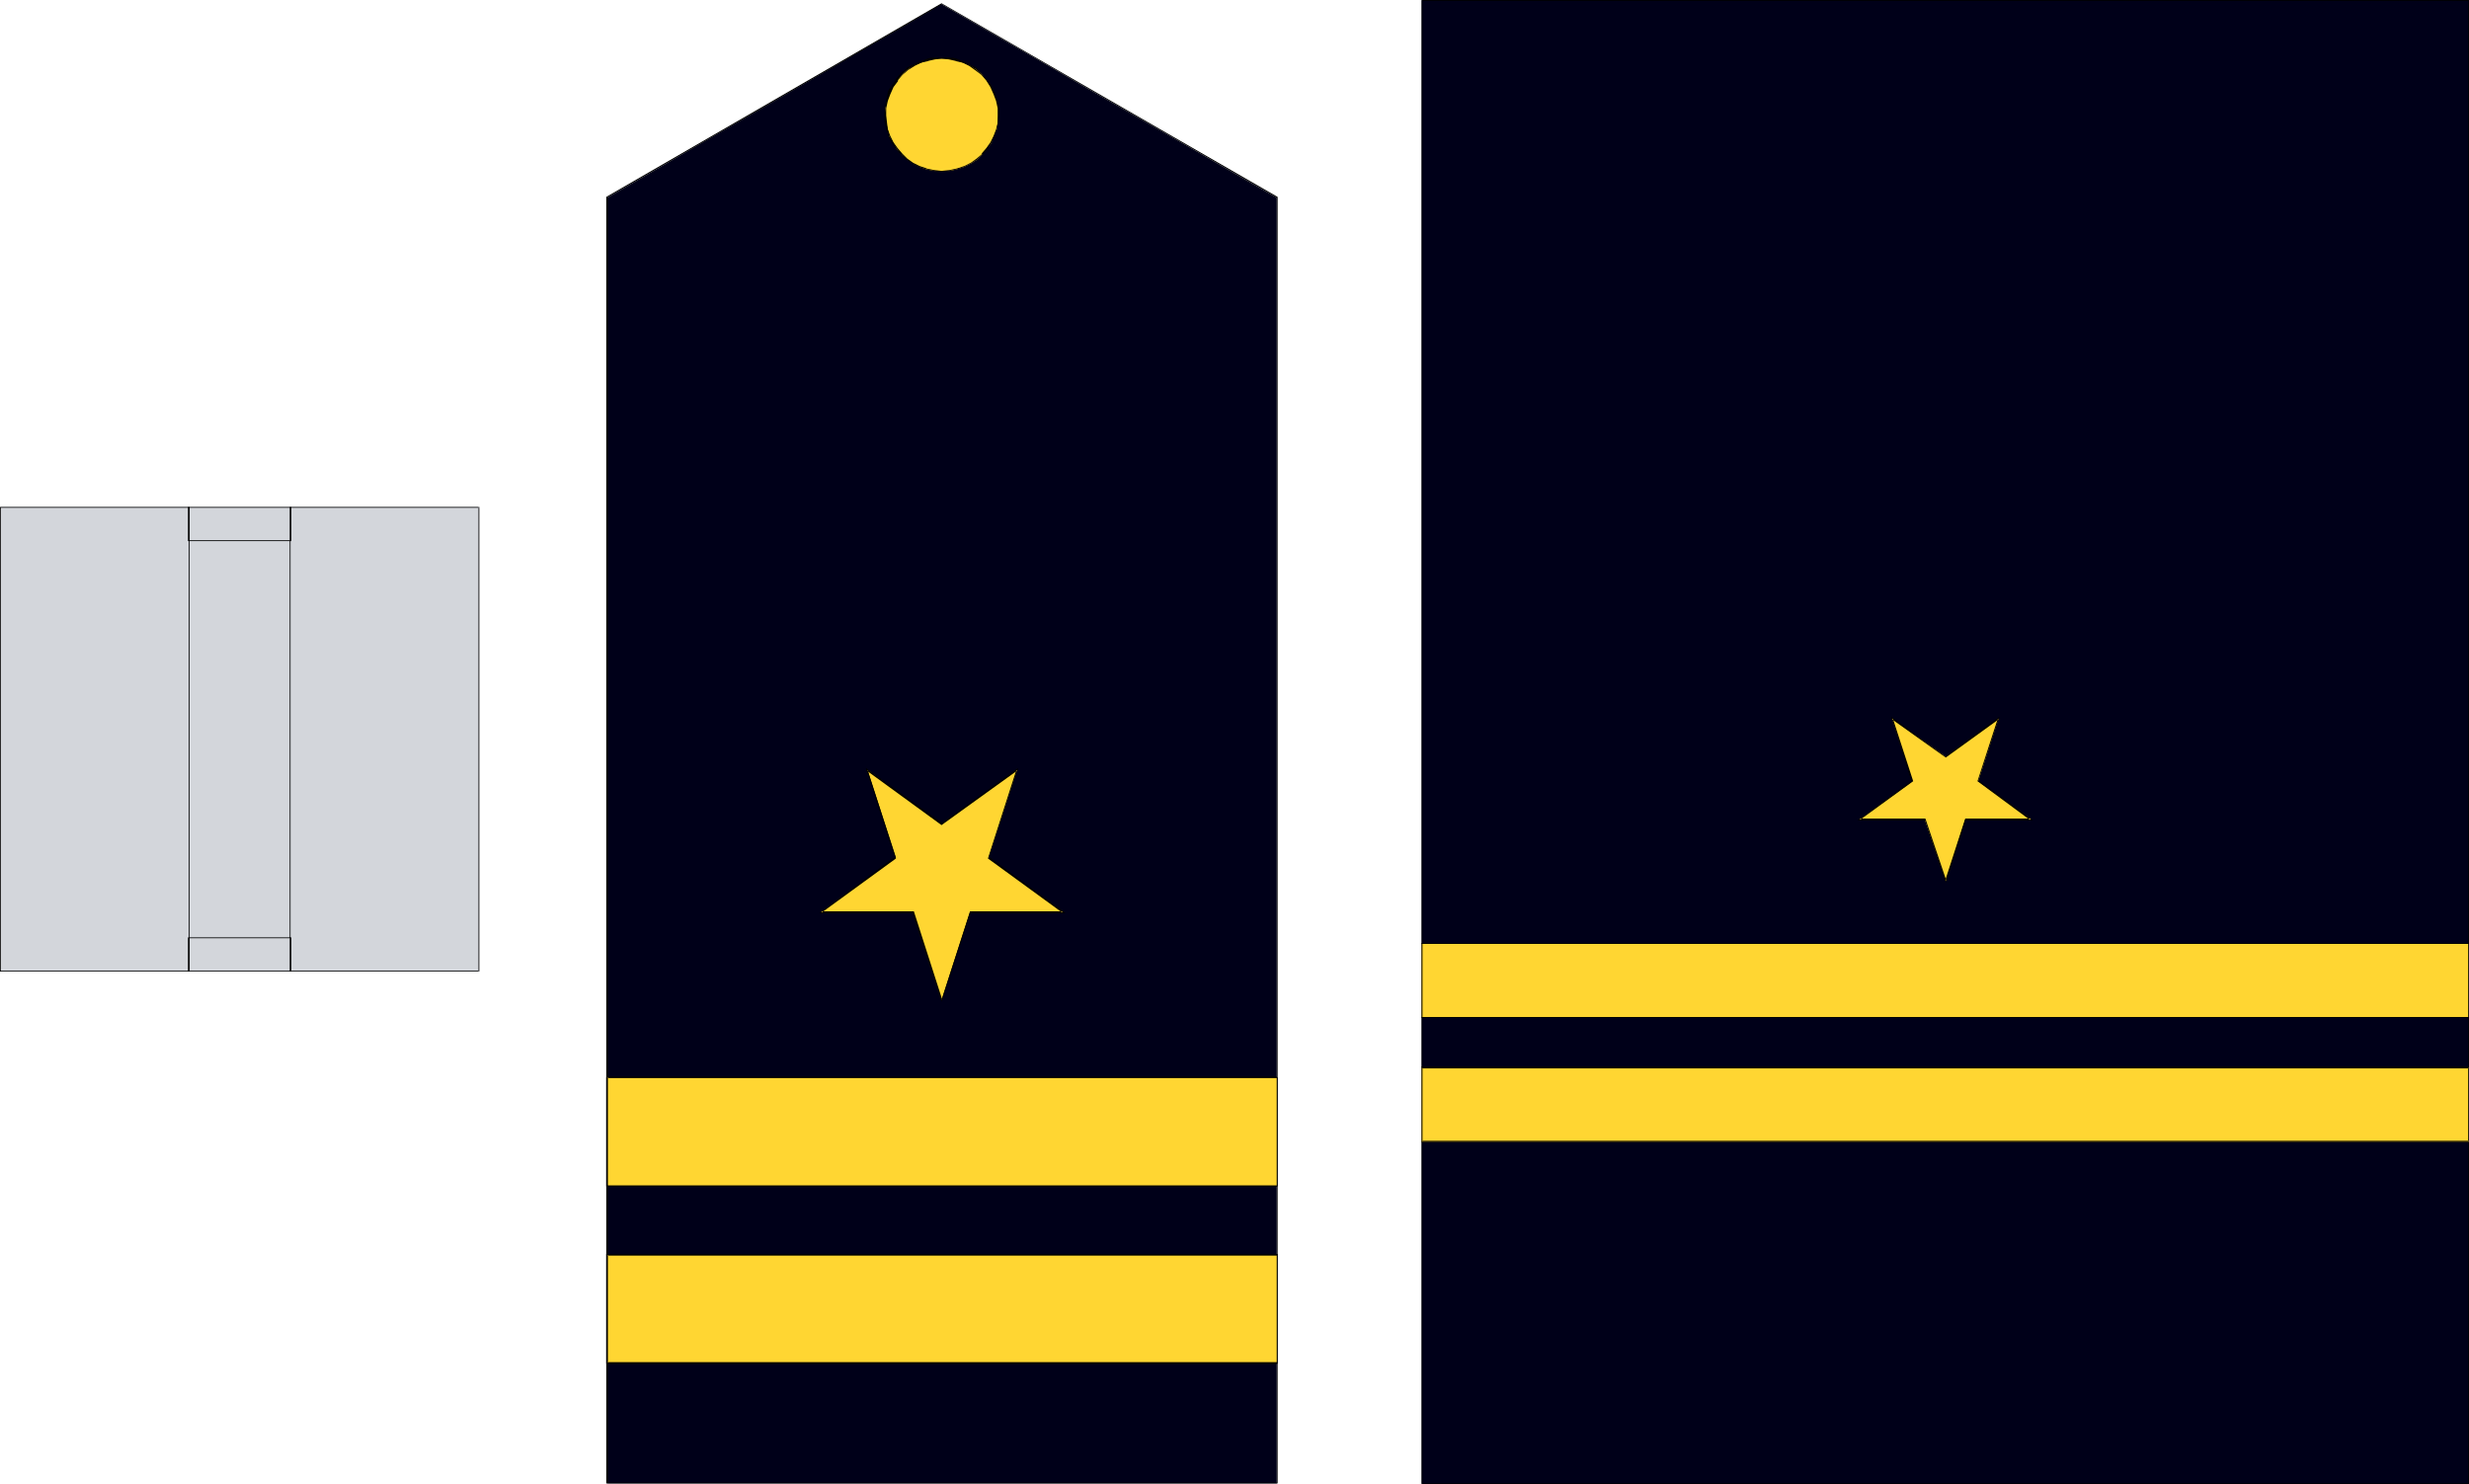 <?xml version="1.0" encoding="UTF-8" standalone="no"?>
<svg
   version="1.0"
   width="129.724mm"
   height="78.001mm"
   id="svg39"
   sodipodi:docname="Badges 05.wmf"
   xmlns:inkscape="http://www.inkscape.org/namespaces/inkscape"
   xmlns:sodipodi="http://sodipodi.sourceforge.net/DTD/sodipodi-0.dtd"
   xmlns="http://www.w3.org/2000/svg"
   xmlns:svg="http://www.w3.org/2000/svg">
  <sodipodi:namedview
     id="namedview39"
     pagecolor="#ffffff"
     bordercolor="#000000"
     borderopacity="0.25"
     inkscape:showpageshadow="2"
     inkscape:pageopacity="0.0"
     inkscape:pagecheckerboard="0"
     inkscape:deskcolor="#d1d1d1"
     inkscape:document-units="mm" />
  <defs
     id="defs1">
    <pattern
       id="WMFhbasepattern"
       patternUnits="userSpaceOnUse"
       width="6"
       height="6"
       x="0"
       y="0" />
  </defs>
  <path
     style="fill:#d3d6db;fill-opacity:1;fill-rule:evenodd;stroke:none"
     d="M 0.162,192.983 V 100.694 H 95.182 v 92.289 z"
     id="path1" />
  <path
     style="fill:#000000;fill-opacity:1;fill-rule:evenodd;stroke:none"
     d="m 0.162,192.822 v 0.162 -92.289 0.162 H 95.182 l -0.162,-0.162 v 92.289 l 0.162,-0.162 H 0.162 L 0,192.983 H 95.182 V 100.694 H 0 v 92.289 z"
     id="path2" />
  <path
     style="fill:#d3d6db;fill-opacity:1;fill-rule:evenodd;stroke:none"
     d="m 37.491,186.195 v -78.713 h 20.2 v 78.713 z"
     id="path3" />
  <path
     style="fill:#000000;fill-opacity:1;fill-rule:evenodd;stroke:none"
     d="m 37.491,186.195 h 0.162 v -78.713 h -0.162 20.2 -0.162 v 78.713 h 0.162 -20.2 v 0.162 H 57.691 V 107.321 H 37.491 v 79.036 z"
     id="path4" />
  <path
     style="fill:#000000;fill-opacity:1;fill-rule:evenodd;stroke:none"
     d="m 37.653,192.983 v -6.788 h -0.323 v 6.788 z"
     id="path5" />
  <path
     style="fill:#000000;fill-opacity:1;fill-rule:evenodd;stroke:none"
     d="m 37.653,107.482 v -6.788 h -0.323 v 6.788 z"
     id="path6" />
  <path
     style="fill:#000000;fill-opacity:1;fill-rule:evenodd;stroke:none"
     d="m 57.53,100.694 v 6.788 h 0.323 v -6.788 z"
     id="path7" />
  <path
     style="fill:#000000;fill-opacity:1;fill-rule:evenodd;stroke:none"
     d="m 57.53,186.195 v 6.788 h 0.323 v -6.788 z"
     id="path8" />
  <path
     style="fill:#000019;fill-opacity:1;fill-rule:evenodd;stroke:none"
     d="M 120.553,294.647 V 39.275 L 186.971,0.808 253.55,39.275 V 294.647 Z"
     id="path9" />
  <path
     style="fill:#000000;fill-opacity:1;fill-rule:evenodd;stroke:none"
     d="m 120.553,294.485 0.162,0.162 V 39.275 h -0.162 L 187.133,0.808 h -0.162 l 66.579,38.467 v 0 255.372 -0.162 H 120.553 l -0.162,0.162 H 253.712 V 39.114 L 186.971,0.647 120.392,39.114 V 294.647 Z"
     id="path10" />
  <path
     style="fill:#000000;fill-opacity:1;fill-rule:evenodd;stroke:none"
     d="m 186.971,34.103 0.808,-0.162 h 0.808 l 0.646,-0.162 0.808,-0.162 0.808,-0.162 0.646,-0.323 1.293,-0.647 1.778,-1.293 0.485,-0.485 0.485,-0.647 0.485,-0.485 0.323,-0.647 0.485,-0.485 0.323,-0.647 0.323,-0.647 0.162,-0.808 0.323,-0.647 0.162,-0.808 0.162,-0.647 v -0.647 -1.616 -0.647 l -0.162,-0.647 -0.162,-0.97 -0.485,-1.455 -0.323,-0.647 -0.323,-0.647 -0.162,0.162 0.323,0.647 0.323,0.647 0.485,1.455 0.162,0.808 v 0.647 l 0.162,0.647 v 1.616 l -0.162,0.647 v 0.647 l -0.323,0.647 -0.162,0.647 -0.162,0.808 -0.485,0.647 -0.162,0.647 -0.485,0.485 -0.485,0.647 -0.323,0.485 -0.485,0.647 -0.485,0.323 -1.616,1.293 -1.454,0.808 -0.646,0.162 -0.808,0.323 -0.646,0.162 h -0.646 l -0.808,0.162 -0.808,0.162 z"
     id="path11" />
  <path
     style="fill:#000000;fill-opacity:1;fill-rule:evenodd;stroke:none"
     d="m 196.829,16.971 -0.485,-0.647 -0.485,-0.647 -0.485,-0.647 -0.485,-0.485 -0.646,-0.647 -0.485,-0.485 -1.293,-0.647 -0.646,-0.323 -0.646,-0.323 -1.293,-0.485 -0.808,-0.162 h -0.646 -0.808 -1.293 -0.808 -0.646 l -0.646,0.162 -0.808,0.323 -1.293,0.485 -0.646,0.323 -0.646,0.323 -0.646,0.323 -0.485,0.485 -0.646,0.485 -1.131,1.293 -0.323,0.647 -0.485,0.647 0.323,0.162 0.323,-0.647 0.485,-0.808 0.485,-0.485 0.485,-0.485 0.485,-0.485 0.646,-0.485 0.646,-0.323 0.646,-0.485 0.485,-0.323 1.454,-0.485 0.646,-0.162 0.646,-0.162 0.646,-0.162 h 0.808 1.293 0.808 l 0.646,0.162 0.646,0.162 1.293,0.485 0.646,0.162 0.646,0.323 1.293,0.808 0.485,0.485 0.646,0.323 0.485,0.647 0.485,0.485 0.485,0.808 0.485,0.647 z"
     id="path12" />
  <path
     style="fill:#000000;fill-opacity:1;fill-rule:evenodd;stroke:none"
     d="m 177.113,16.971 h 0.162 l -0.646,0.647 -0.323,0.647 -0.162,0.808 -0.323,1.616 -0.162,0.647 v 0.647 0.808 1.455 l 0.162,0.647 0.162,0.808 0.323,0.647 0.162,0.808 0.323,0.647 0.323,0.647 0.323,0.485 0.485,0.647 0.97,1.131 0.485,0.485 1.131,0.808 0.646,0.485 0.646,0.323 0.646,0.323 0.646,0.323 0.808,0.162 0.646,0.162 0.808,0.162 h 0.808 l 0.808,0.162 v -0.162 l -0.808,-0.162 -0.808,-0.162 h -0.808 l -0.646,-0.162 -0.646,-0.323 -0.646,-0.162 -0.646,-0.323 -0.646,-0.485 -0.646,-0.323 -1.131,-0.97 -0.485,-0.323 -0.323,-0.647 -0.646,-0.485 -0.323,-0.647 -0.323,-0.485 -0.485,-0.647 -0.162,-0.647 -0.323,-0.808 -0.162,-0.647 -0.162,-0.647 -0.162,-0.647 -0.162,-1.455 v -0.808 -0.647 l 0.162,-0.647 0.162,-0.808 0.162,-0.647 0.323,-0.808 0.323,-0.647 0.485,-0.647 v 0 z"
     id="path13" />
  <path
     style="fill:#000000;fill-opacity:1;fill-rule:evenodd;stroke:none"
     d="m 120.553,270.888 h 132.997 v -0.323 H 120.553 Z"
     id="path14" />
  <path
     style="fill:#000000;fill-opacity:1;fill-rule:evenodd;stroke:none"
     d="M 253.55,249.068 H 120.553 v 0.323 h 132.997 z"
     id="path15" />
  <path
     style="fill:#000000;fill-opacity:1;fill-rule:evenodd;stroke:none"
     d="m 120.553,235.653 h 132.997 v -0.162 H 120.553 Z"
     id="path16" />
  <path
     style="fill:#000000;fill-opacity:1;fill-rule:evenodd;stroke:none"
     d="M 253.55,213.833 H 120.553 v 0.323 h 132.997 z"
     id="path17" />
  <path
     style="fill:#000000;fill-opacity:1;fill-rule:evenodd;stroke:none"
     d="m 187.133,198.64 -5.656,-17.617 h -18.422 v 0.323 l 14.867,-10.829 -5.656,-17.617 -0.162,0.162 14.867,10.829 15.029,-10.829 -0.162,-0.162 -5.656,17.617 14.867,10.829 v -0.323 h -18.422 l -5.656,17.617 h 0.162 l 5.656,-17.456 -0.162,0.162 h 18.907 l -15.19,-11.152 v 0.323 l 5.818,-17.941 -15.19,10.991 h 0.162 l -15.19,-10.991 5.818,17.941 v -0.323 l -15.029,11.152 H 181.315 l -0.162,-0.162 5.818,17.456 z"
     id="path18" />
  <path
     style="fill:#ffd632;fill-opacity:1;fill-rule:evenodd;stroke:none"
     d="M 120.553,270.726 V 249.23 h 132.997 v 21.496 z"
     id="path19" />
  <path
     style="fill:#000000;fill-opacity:1;fill-rule:evenodd;stroke:none"
     d="m 120.553,270.565 0.162,0.162 V 249.23 l -0.162,0.162 h 132.997 v -0.162 21.496 -0.162 H 120.553 l -0.162,0.323 H 253.712 V 249.068 H 120.392 v 21.82 z"
     id="path20" />
  <path
     style="fill:#ffd632;fill-opacity:1;fill-rule:evenodd;stroke:none"
     d="m 120.553,235.491 v -21.496 h 132.997 v 21.496 z"
     id="path21" />
  <path
     style="fill:#000000;fill-opacity:1;fill-rule:evenodd;stroke:none"
     d="m 120.553,235.491 h 0.162 v -21.496 l -0.162,0.162 h 132.997 v -0.162 21.496 0 H 120.553 l -0.162,0.162 H 253.712 V 213.995 H 120.392 v 21.658 z"
     id="path22" />
  <path
     style="fill:#ffd632;fill-opacity:1;fill-rule:evenodd;stroke:none"
     d="M 186.971,198.64 181.315,181.184 h -18.261 l 14.867,-10.829 -5.656,-17.456 14.706,10.829 15.029,-10.829 -5.656,17.456 14.706,10.829 h -18.422 z"
     id="path23" />
  <path
     style="fill:#000000;fill-opacity:1;fill-rule:evenodd;stroke:none"
     d="m 186.971,198.64 h 0.162 l -5.656,-17.617 h -18.422 v 0.323 l 14.867,-10.829 -5.656,-17.617 -0.162,0.162 14.867,10.829 15.029,-10.829 -0.162,-0.162 -5.656,17.617 14.867,10.829 v -0.323 h -18.422 l -5.656,17.617 v 0.323 l 5.818,-17.779 -0.162,0.162 h 18.907 l -15.19,-11.152 v 0.323 l 5.818,-17.941 -15.19,10.991 h 0.162 l -15.19,-10.991 5.818,17.941 v -0.323 l -15.029,11.152 H 181.315 l -0.162,-0.162 5.818,17.779 z"
     id="path24" />
  <path
     style="fill:#ffd632;fill-opacity:1;fill-rule:evenodd;stroke:none"
     d="m 186.971,33.942 h 1.616 l 1.454,-0.323 1.454,-0.485 1.293,-0.647 1.293,-0.808 0.97,-0.97 0.97,-1.131 0.808,-1.131 0.485,-1.293 0.646,-1.455 0.162,-1.293 0.162,-1.455 v -1.455 l -0.323,-1.455 -0.485,-1.455 -0.646,-1.293 -0.97,-1.455 -0.97,-1.131 -1.131,-0.97 -1.293,-0.808 -1.293,-0.485 -1.293,-0.485 -1.454,-0.323 h -1.454 -1.293 l -1.454,0.323 -1.293,0.485 -1.293,0.485 -1.293,0.808 -1.131,0.97 -0.97,1.131 -0.97,1.455 -0.646,1.293 -0.485,1.455 -0.323,1.455 v 1.455 l 0.162,1.455 0.323,1.293 0.323,1.455 0.808,1.293 0.646,1.131 0.97,1.131 1.131,0.97 1.131,0.808 1.293,0.647 1.293,0.485 1.616,0.323 z"
     id="path25" />
  <path
     style="fill:#000000;fill-opacity:1;fill-rule:evenodd;stroke:none"
     d="m 186.971,34.103 1.616,-0.162 1.454,-0.323 h 0.162 l 1.293,-0.485 1.293,-0.647 1.293,-0.808 0.97,-0.97 h 0.162 l 0.97,-1.131 0.646,-1.131 0.646,-1.293 0.485,-1.293 v -0.162 l 0.323,-1.293 0.162,-1.455 v -1.455 l -0.323,-1.455 v 0 l -0.485,-1.455 -0.808,-1.455 -0.808,-1.293 -1.131,-1.131 v 0 l -1.131,-0.97 -1.131,-0.808 -1.293,-0.647 -1.454,-0.485 v 0 l -1.454,-0.323 h -1.454 -1.293 l -1.454,0.323 v 0 l -1.454,0.485 -1.293,0.647 -1.131,0.808 -1.131,0.97 v 0 L 178.083,15.839 v 0 l -0.97,1.293 -0.646,1.455 -0.485,1.455 v 0 l -0.162,1.455 -0.162,1.455 0.162,1.455 0.323,1.293 v 0.162 l 0.485,1.293 0.646,1.293 0.808,1.131 0.808,1.131 h 0.162 l 0.97,0.97 v 0 l 1.131,0.808 1.293,0.647 1.454,0.485 v 0 l 1.616,0.323 1.454,0.162 v -0.162 l -1.454,-0.162 -1.616,-0.323 h 0.162 l -1.454,-0.485 -1.293,-0.647 -1.131,-0.808 v 0 l -0.97,-0.97 v 0 l -0.97,-1.131 -0.808,-1.131 -0.646,-1.293 -0.485,-1.293 v 0 l -0.162,-1.293 -0.162,-1.455 v -1.455 l 0.323,-1.455 v 0 l 0.485,-1.293 0.646,-1.455 0.97,-1.293 h -0.162 l 0.97,-1.131 v 0 l 1.131,-0.97 1.293,-0.808 1.293,-0.647 1.454,-0.323 h -0.162 l 1.454,-0.323 1.293,-0.162 1.454,0.162 1.454,0.323 h -0.162 l 1.454,0.323 1.293,0.647 1.131,0.808 1.293,0.97 v 0 l 0.97,1.131 v 0 l 0.808,1.293 0.646,1.455 0.485,1.293 v 0 l 0.323,1.455 v 1.455 1.455 l -0.323,1.293 v 0 l -0.485,1.293 -0.646,1.293 -0.808,1.131 -0.97,1.131 h 0.162 l -1.131,0.97 v 0 l -1.131,0.808 -1.293,0.647 -1.454,0.485 v 0 l -1.454,0.323 -1.616,0.162 z"
     id="path26" />
  <path
     style="fill:#000019;fill-opacity:1;fill-rule:evenodd;stroke:none"
     d="M 282.315,294.809 V 0 h 207.979 v 294.809 z"
     id="path27" />
  <path
     style="fill:#000000;fill-opacity:1;fill-rule:evenodd;stroke:none"
     d="m 282.315,294.647 0.162,0.162 V 0 l -0.162,0.162 H 490.294 L 490.132,0 v 294.809 l 0.162,-0.162 H 282.315 v 0.162 H 490.294 V 0 H 282.315 v 294.809 z"
     id="path28" />
  <path
     style="fill:#000000;fill-opacity:1;fill-rule:evenodd;stroke:none"
     d="m 282.315,226.925 h 207.979 v -0.323 H 282.315 Z"
     id="path29" />
  <path
     style="fill:#000000;fill-opacity:1;fill-rule:evenodd;stroke:none"
     d="M 490.294,211.894 H 282.315 v 0.323 h 207.979 z"
     id="path30" />
  <path
     style="fill:#000000;fill-opacity:1;fill-rule:evenodd;stroke:none"
     d="m 282.315,202.196 h 207.979 v -0.162 H 282.315 Z"
     id="path31" />
  <path
     style="fill:#000000;fill-opacity:1;fill-rule:evenodd;stroke:none"
     d="M 490.294,187.326 H 282.315 v 0.162 h 207.979 z"
     id="path32" />
  <path
     style="fill:#000000;fill-opacity:1;fill-rule:evenodd;stroke:none"
     d="m 386.547,175.043 -4.202,-12.445 h -13.09 v 0.323 l 10.666,-7.758 -4.04,-12.445 -0.162,0.162 10.666,7.596 10.504,-7.596 -0.162,-0.162 -4.04,12.445 10.504,7.758 0.162,-0.323 h -13.09 l -4.04,12.445 h 0.323 l 3.878,-12.284 -0.162,0.162 h 13.413 l -10.827,-7.92 v 0.162 l 4.202,-12.769 -10.827,7.92 h 0.162 l -10.827,-7.92 4.04,12.769 0.162,-0.162 -10.827,7.92 h 13.251 v -0.162 l 4.04,12.284 z"
     id="path33" />
  <path
     style="fill:#ffd632;fill-opacity:1;fill-rule:evenodd;stroke:none"
     d="m 282.315,226.763 h 207.979 v -14.708 H 282.315 Z"
     id="path34" />
  <path
     style="fill:#000000;fill-opacity:1;fill-rule:evenodd;stroke:none"
     d="M 282.315,226.763 H 490.294 V 211.894 H 282.315 v 14.87 h 0.162 v -14.708 l -0.162,0.162 h 207.979 l -0.162,-0.162 v 14.708 l 0.162,-0.162 H 282.315 l 0.162,0.162 z"
     id="path35" />
  <path
     style="fill:#ffd632;fill-opacity:1;fill-rule:evenodd;stroke:none"
     d="M 282.315,202.034 H 490.294 V 187.488 H 282.315 Z"
     id="path36" />
  <path
     style="fill:#000000;fill-opacity:1;fill-rule:evenodd;stroke:none"
     d="M 282.315,202.196 H 490.294 V 187.326 H 282.315 v 14.87 l 0.162,-0.162 v -14.546 h -0.162 207.979 -0.162 v 14.546 h 0.162 -207.979 0.162 z"
     id="path37" />
  <path
     style="fill:#ffd632;fill-opacity:1;fill-rule:evenodd;stroke:none"
     d="m 386.385,175.043 -4.202,-12.284 h -12.928 l 10.504,-7.596 -4.04,-12.445 10.666,7.596 10.504,-7.596 -4.04,12.445 10.504,7.596 h -13.09 z"
     id="path38" />
  <path
     style="fill:#000000;fill-opacity:1;fill-rule:evenodd;stroke:none"
     d="m 386.224,175.043 h 0.323 l -4.202,-12.445 h -13.09 v 0.323 l 10.666,-7.758 -4.04,-12.445 -0.162,0.162 10.666,7.596 10.504,-7.596 -0.162,-0.162 -4.04,12.445 10.504,7.758 0.162,-0.323 h -13.09 l -4.04,12.445 0.162,0.323 4.04,-12.607 -0.162,0.162 h 13.413 l -10.827,-7.92 v 0.162 l 4.202,-12.769 -10.827,7.92 h 0.162 l -10.827,-7.92 4.04,12.769 0.162,-0.162 -10.827,7.92 h 13.251 v -0.162 l 4.202,12.607 z"
     id="path39" />
</svg>
